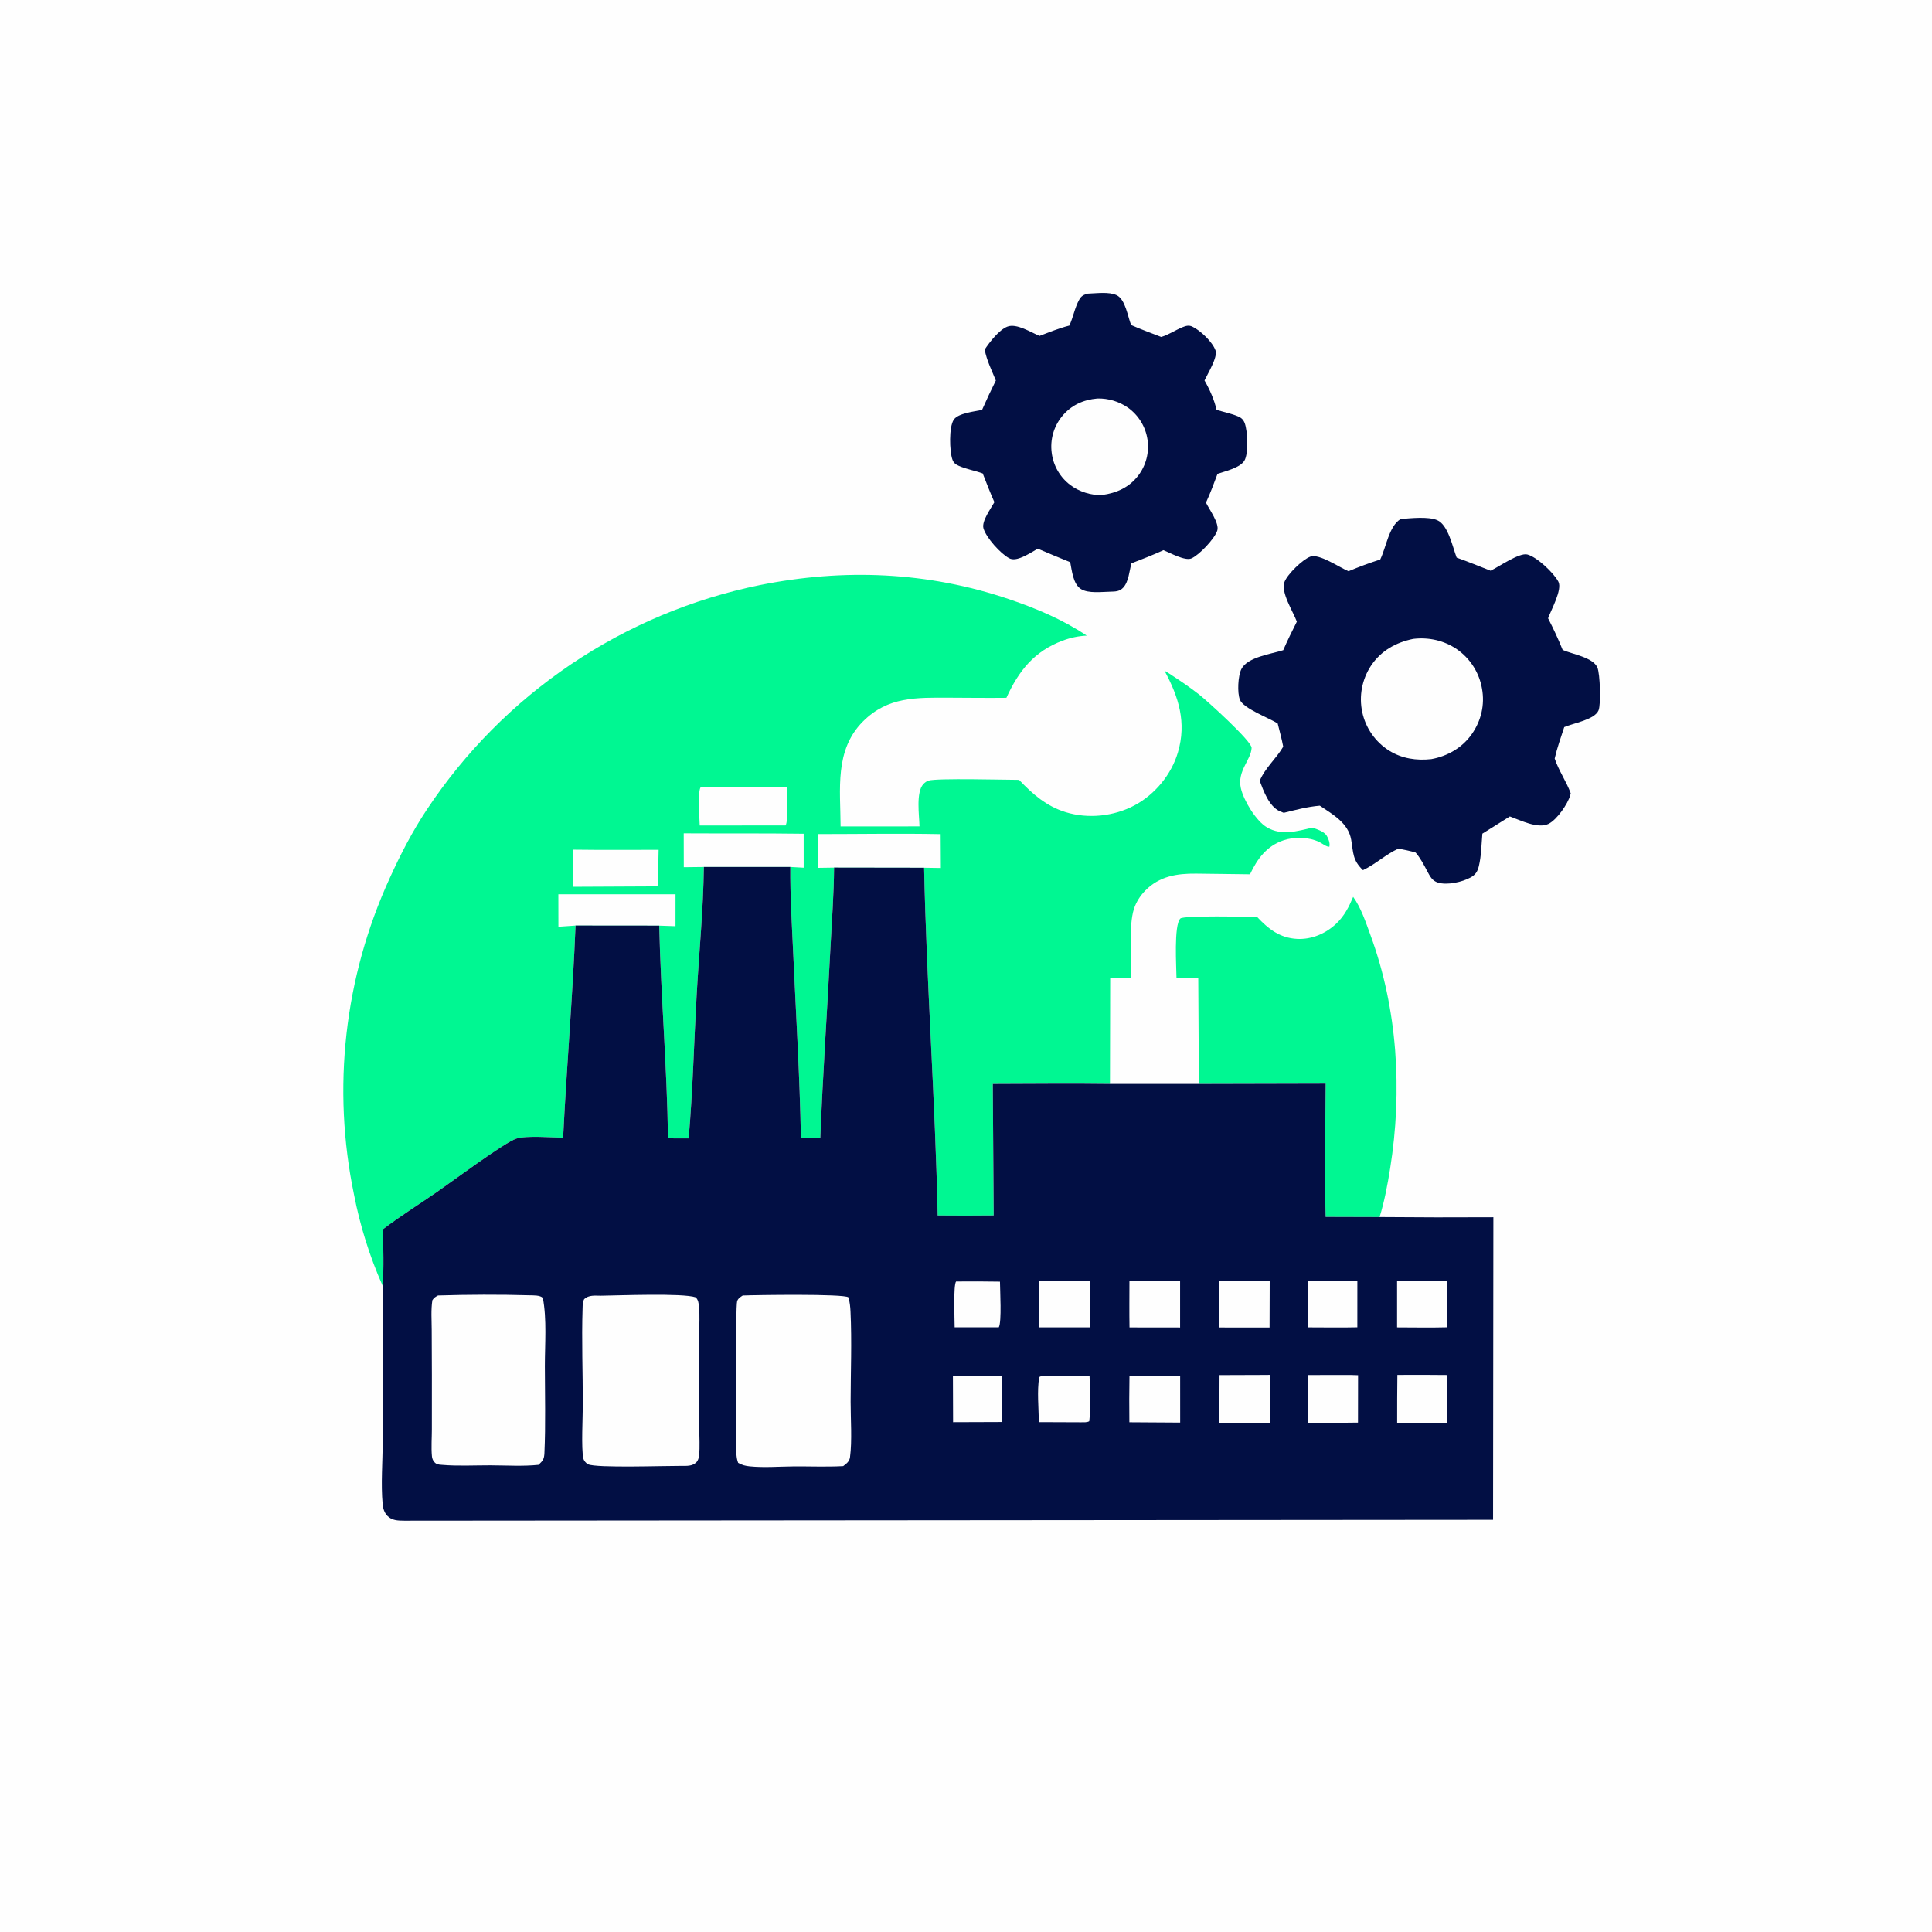 <svg xmlns="http://www.w3.org/2000/svg" xmlns:xlink="http://www.w3.org/1999/xlink" width="1024" height="1024"><path fill="#FEFEFE" d="M0 0L1024 0L1024 1024L0 1024L0 0Z"></path><path fill="#00F792" d="M666.251 485.947C672.219 492.341 678.347 497.173 687.505 497.636C695.216 498.026 702.711 494.81 708.256 489.545C712.534 485.484 714.937 480.725 717.204 475.359C721.384 481.11 723.942 488.983 726.393 495.659C740.789 534.882 743.358 578.171 736.81 619.272C735.448 627.818 733.769 636.809 731.215 645.064L702.62 644.983C701.966 621.511 702.469 597.835 702.635 574.347L635.425 574.507L635.103 518.56L623.572 518.516C623.531 512.763 622.064 490.232 625.627 486.828C627.38 485.152 661.77 485.889 666.251 485.947Z"></path><path fill="#020F44" d="M576.532 155.628C581.07 155.491 587.698 154.507 591.814 156.435C596.507 158.633 597.692 167.742 599.53 172.28C604.722 174.592 610.174 176.515 615.47 178.593C619.554 177.394 622.928 174.955 626.844 173.385C628.6 172.681 630.102 172.254 631.904 173.09C636.187 175.077 642.733 181.3 644.275 185.803C645.489 189.349 639.966 198.307 638.415 201.649C641.113 206.34 643.62 211.95 644.802 217.237C648.525 218.357 652.705 219.198 656.265 220.726C658.057 221.495 659.052 222.5 659.744 224.344C661.265 228.393 661.851 240.395 659.537 244.179C657.208 247.985 649.391 249.751 645.312 251.147C643.402 256.304 641.486 261.405 639.186 266.406C640.868 269.881 646.435 277.429 645.175 281.238C643.734 285.591 635.645 294.127 631.491 295.956C628.077 297.459 620.073 292.955 616.641 291.596C611.086 294.169 605.39 296.352 599.685 298.565C598.567 302.569 598.255 308.314 595.32 311.457C593.411 313.502 591.285 313.524 588.635 313.595C584.12 313.668 576.779 314.673 572.876 312.166C568.73 309.503 568.139 302.434 567.233 297.968Q558.601 294.474 550.04 290.808C547.115 292.513 544.045 294.476 540.866 295.655C538.978 296.354 536.677 296.866 534.811 295.842C530.224 293.325 522.711 285.03 521.252 280.02C520.167 276.29 525.232 269.429 527.039 266.16C524.828 261.138 522.84 256.042 520.855 250.929C516.713 249.418 512.149 248.687 508.139 246.884C506.362 246.085 505.362 245.265 504.729 243.37C503.288 239.059 502.864 226.425 505.507 222.455C507.817 218.987 516.558 218.095 520.51 217.25Q523.963 209.373 527.816 201.683C525.675 196.353 522.904 190.947 521.907 185.268C524.447 181.398 529.521 174.819 533.927 173.116C538.797 171.233 546.451 176.192 550.986 178.042C556.199 176.035 561.363 173.946 566.784 172.554C568.84 168.137 569.653 163.011 572.016 158.817C573.17 156.77 574.369 156.216 576.532 155.628Z"></path><path fill="#FEFEFE" d="M581.648 211.206Q582.729 211.18 583.808 211.24Q584.888 211.3 585.959 211.445Q587.03 211.591 588.087 211.82Q589.143 212.05 590.178 212.363Q591.213 212.675 592.22 213.069Q593.227 213.462 594.199 213.935Q595.172 214.407 596.104 214.954Q597.036 215.502 597.922 216.122Q598.435 216.492 598.929 216.887Q599.423 217.282 599.897 217.701Q600.371 218.121 600.823 218.563Q601.275 219.005 601.705 219.469Q602.135 219.933 602.541 220.418Q602.948 220.903 603.329 221.408Q603.711 221.912 604.067 222.435Q604.423 222.958 604.753 223.498Q605.082 224.037 605.385 224.593Q605.687 225.149 605.962 225.719Q606.236 226.289 606.482 226.871Q606.728 227.454 606.944 228.049Q607.161 228.643 607.348 229.247Q607.534 229.852 607.691 230.465Q607.847 231.078 607.973 231.698Q608.099 232.318 608.194 232.943Q608.289 233.576 608.352 234.212Q608.415 234.849 608.446 235.488Q608.477 236.126 608.475 236.766Q608.474 237.406 608.44 238.045Q608.406 238.683 608.341 239.32Q608.275 239.956 608.177 240.588Q608.079 241.22 607.949 241.847Q607.82 242.473 607.659 243.092Q607.498 243.711 607.306 244.321Q607.114 244.931 606.891 245.531Q606.669 246.131 606.416 246.719Q606.164 247.306 605.882 247.881Q605.6 248.455 605.29 249.014Q604.98 249.573 604.642 250.116Q604.303 250.659 603.938 251.185Q603.573 251.71 603.182 252.216C598.347 258.423 591.721 261.336 584.12 262.358C578.343 262.649 571.955 260.577 567.373 257.139Q566.863 256.758 566.373 256.352Q565.883 255.945 565.414 255.515Q564.945 255.085 564.499 254.631Q564.052 254.178 563.629 253.702Q563.205 253.227 562.807 252.731Q562.408 252.235 562.035 251.719Q561.661 251.204 561.314 250.67Q560.967 250.136 560.648 249.586Q560.328 249.035 560.037 248.47Q559.745 247.904 559.483 247.324Q559.22 246.744 558.987 246.152Q558.754 245.56 558.551 244.956Q558.348 244.353 558.175 243.74Q558.003 243.128 557.861 242.507Q557.72 241.887 557.61 241.26Q557.5 240.633 557.422 240.001Q557.337 239.366 557.284 238.727Q557.231 238.088 557.211 237.447Q557.191 236.807 557.203 236.166Q557.215 235.525 557.26 234.886Q557.305 234.246 557.382 233.61Q557.459 232.973 557.568 232.342Q557.678 231.71 557.819 231.085Q557.96 230.46 558.133 229.842Q558.305 229.225 558.509 228.617Q558.713 228.01 558.947 227.413Q559.181 226.816 559.445 226.232Q559.71 225.648 560.003 225.078Q560.296 224.509 560.618 223.954Q560.94 223.4 561.29 222.863Q561.64 222.326 562.016 221.807Q562.393 221.288 562.795 220.789C567.688 214.745 574.065 211.884 581.648 211.206Z"></path><path fill="#020F44" d="M742.393 275.083C747.625 274.674 757.012 273.629 761.792 275.713C767.571 278.231 769.905 289.884 772.058 295.543C778.099 297.684 784.058 300.155 790.034 302.476C794.255 300.521 805.234 292.795 809.49 293.879C814.583 295.176 823.496 303.594 825.97 308.292C828.179 312.486 822.068 323.336 820.513 327.701C823.349 333.224 825.924 338.703 828.232 344.466C833.323 346.757 844.208 348.347 846.629 353.745C848.087 356.996 848.577 373.331 847.266 376.494C845.192 381.496 833.837 383.291 829.071 385.381C827.287 390.886 825.294 396.402 824.012 402.048C826.139 408.421 830.181 414.117 832.517 420.489C832.437 420.803 832.362 421.117 832.275 421.429C830.966 426.16 825.178 434.481 820.75 436.67C815.094 439.466 805.845 434.738 800.251 432.737Q792.993 437.334 785.689 441.855C785.184 447.477 785.145 453.557 783.825 459.045C783.12 461.976 782.03 463.669 779.35 465.127C774.886 467.556 766.986 469.304 762.095 467.784C759.092 466.85 757.947 464.478 756.539 461.899C754.737 458.423 752.89 454.864 750.325 451.885C747.348 450.961 744.276 450.401 741.226 449.774C734.521 452.783 729.087 458.062 722.404 461.205C716.812 455.883 717.346 451.996 716.156 445.087C714.615 436.149 706.376 431.667 699.531 427.029C692.903 427.599 686.842 429.23 680.412 430.82C679.682 430.545 678.959 430.274 678.249 429.949C672.653 427.392 669.706 419.288 667.673 413.862C670.485 407.034 676.439 402.102 680.131 395.757C679.357 391.62 678.217 387.53 677.197 383.447C672.574 380.494 659.08 375.553 657.205 370.937C655.692 367.215 656.156 358.215 657.94 354.651C661.154 348.227 673.738 346.656 680.137 344.611C682.37 339.469 684.821 334.482 687.355 329.484C685.382 324.124 678.692 313.888 680.805 308.429C682.412 304.277 690.326 296.6 694.462 295.03C699.151 293.251 709.877 300.739 714.762 302.755Q723.009 299.268 731.541 296.55C734.733 290.102 736.105 278.857 742.393 275.083Z"></path><path fill="#FEFEFE" d="M749.013 338.623C757.205 337.646 765.327 339.419 772.161 344.095Q772.815 344.548 773.446 345.033Q774.076 345.518 774.682 346.034Q775.288 346.55 775.868 347.095Q776.447 347.64 776.999 348.214Q777.55 348.787 778.073 349.387Q778.596 349.987 779.088 350.612Q779.58 351.238 780.04 351.886Q780.501 352.535 780.928 353.206Q781.356 353.877 781.75 354.568Q782.144 355.26 782.503 355.97Q782.862 356.68 783.186 357.407Q783.509 358.134 783.796 358.876Q784.083 359.618 784.332 360.374Q784.582 361.129 784.794 361.896Q785.006 362.663 785.18 363.439Q785.353 364.216 785.488 365C787.041 373.526 785.066 381.966 780.11 389.052C775.034 396.31 767.236 400.805 758.602 402.357C750.758 403.222 743.041 402.071 736.27 397.853Q735.593 397.426 734.939 396.966Q734.284 396.506 733.653 396.014Q733.022 395.522 732.417 394.999Q731.812 394.477 731.233 393.924Q730.654 393.372 730.104 392.791Q729.553 392.211 729.033 391.603Q728.512 390.996 728.022 390.363Q727.532 389.731 727.075 389.075Q726.617 388.419 726.193 387.74Q725.768 387.062 725.378 386.364Q724.988 385.665 724.633 384.948Q724.279 384.231 723.96 383.497Q723.641 382.763 723.36 382.014Q723.078 381.266 722.835 380.504Q722.591 379.742 722.385 378.969Q722.18 378.195 722.013 377.413Q721.846 376.629 721.719 375.837Q721.591 375.046 721.502 374.249Q721.414 373.452 721.365 372.652Q721.316 371.852 721.307 371.05Q721.297 370.249 721.328 369.448Q721.358 368.647 721.428 367.848Q721.498 367.049 721.608 366.255Q721.717 365.461 721.865 364.673Q722.014 363.885 722.201 363.106Q722.389 362.327 722.614 361.557Q722.84 360.788 723.103 360.031Q723.367 359.274 723.667 358.53Q723.968 357.787 724.305 357.06Q724.642 356.332 725.014 355.623Q725.387 354.913 725.794 354.222Q726.201 353.532 726.642 352.862C731.947 344.903 739.798 340.525 749.013 338.623Z"></path><path fill="#00F792" d="M202.772 681.526C202.742 681.415 202.726 681.299 202.681 681.193Q200.136 675.428 197.918 669.53Q195.7 663.631 193.816 657.618Q191.932 651.604 190.388 645.495Q188.843 639.385 187.644 633.199Q187.098 630.576 186.604 627.943Q186.109 625.31 185.668 622.668Q185.226 620.025 184.836 617.375Q184.447 614.724 184.11 612.066Q183.773 609.408 183.489 606.744Q183.205 604.081 182.974 601.411Q182.743 598.742 182.565 596.069Q182.387 593.396 182.262 590.72Q182.137 588.044 182.064 585.366Q181.992 582.688 181.973 580.009Q181.955 577.33 181.989 574.651Q182.023 571.972 182.11 569.294Q182.197 566.617 182.338 563.941Q182.478 561.266 182.672 558.594Q182.865 555.922 183.111 553.254Q183.357 550.586 183.657 547.924Q183.956 545.262 184.308 542.606Q184.66 539.95 185.064 537.301Q185.468 534.653 185.925 532.013Q186.382 529.374 186.891 526.743Q187.4 524.113 187.962 521.493Q188.523 518.874 189.136 516.266Q189.749 513.658 190.413 511.062Q191.078 508.467 191.794 505.885Q192.51 503.304 193.277 500.737Q194.044 498.17 194.861 495.619Q195.679 493.067 196.547 490.533Q197.415 487.998 198.333 485.482Q199.252 482.965 200.22 480.467Q201.187 477.969 202.205 475.49Q203.222 473.012 204.288 470.554Q205.354 468.096 206.469 465.66C212.145 453.087 218.556 440.671 226.198 429.17Q228.083 426.324 230.037 423.525Q231.991 420.726 234.013 417.976Q236.035 415.225 238.124 412.526Q240.213 409.826 242.367 407.178Q244.522 404.53 246.74 401.936Q248.959 399.342 251.241 396.803Q253.522 394.264 255.866 391.782Q258.209 389.299 260.612 386.875Q263.016 384.451 265.478 382.087Q267.94 379.722 270.46 377.419Q272.979 375.116 275.554 372.875Q278.129 370.634 280.759 368.457Q283.388 366.28 286.07 364.169Q288.752 362.057 291.485 360.011Q294.218 357.966 297 355.988Q299.782 354.01 302.612 352.101Q305.442 350.192 308.318 348.353Q311.194 346.514 314.114 344.746Q317.034 342.979 319.997 341.283Q322.959 339.587 325.963 337.964Q328.966 336.342 332.008 334.793Q335.05 333.245 338.129 331.772Q341.209 330.298 344.323 328.901Q347.438 327.503 350.585 326.183Q353.733 324.862 356.912 323.619Q360.092 322.376 363.3 321.211Q366.509 320.047 369.745 318.961Q372.982 317.875 376.244 316.869Q379.506 315.863 382.791 314.938Q386.077 314.012 389.385 313.167Q392.692 312.323 396.019 311.559Q399.346 310.796 402.691 310.114C447.295 301.174 491.806 302.987 534.925 317.617C549.451 322.545 563.177 328.353 576.003 336.889Q572.727 337.044 569.517 337.712Q566.306 338.381 563.241 339.548C548.121 345.144 539.883 355.658 533.408 369.848C523.352 369.972 513.278 369.814 503.22 369.79C485.777 369.747 470.638 369.11 457.369 382.413C442.211 397.609 445.452 418.447 445.534 438.04L487.35 438.008C487.229 432.201 485.355 419.827 489.453 415.523C490.231 414.706 491.088 414.083 492.171 413.736C496.513 412.344 533.232 413.341 540.117 413.34C547.287 420.888 554.622 427.312 564.762 430.446C576.702 434.138 590.414 432.703 601.403 426.817C612.185 421.041 620.83 410.552 624.312 398.809C629.009 382.966 624.74 369.369 617.166 355.426C617.894 355.838 618.595 356.273 619.296 356.73C624.859 360.354 630.404 364.041 635.621 368.155C639.831 371.475 663.51 392.904 663.38 396.391C663.146 402.698 655.602 408.662 657.68 417.744C659.198 424.383 665.729 435.113 671.498 438.512C679.219 443.062 687.508 440.568 695.57 438.664C698.026 439.506 701.774 440.654 703.198 442.971C704.123 444.476 705.057 447.013 704.58 448.756C703.225 449.022 700.637 446.942 699.291 446.301C693.574 443.576 686.118 443.386 680.201 445.412C671.252 448.476 666.393 455.256 662.526 463.397L633.973 463.043C623.737 462.946 614.504 464.397 607.012 472.03C604.33 474.763 602.188 478.106 601.006 481.758C598.18 490.491 599.591 508.907 599.64 518.51L588.422 518.547L588.303 574.492C567.611 574.199 546.887 574.471 526.193 574.503L526.667 644.198Q511.827 644.357 496.987 644.214C495.7 582.739 491.087 521.373 489.794 459.924L442.077 459.854C441.985 473.79 440.906 487.804 440.193 501.727C438.466 535.503 436.094 569.316 434.788 603.102L424.495 603.066C423.911 570.682 421.919 538.19 420.446 505.832C419.744 490.411 418.755 474.947 418.89 459.506L373.055 459.516C372.785 482.084 370.527 504.713 369.248 527.246C367.81 552.571 367.227 578.123 365.007 603.38C361.362 603.369 357.706 603.414 354.062 603.325C353.538 565.751 350.285 528.174 349.402 490.611L305.055 490.57C303.551 528.061 300.312 565.509 298.474 602.994C292.091 602.915 279.152 601.737 273.624 603.511C267.512 605.473 239.274 626.469 231.439 631.887C222.043 638.386 212.12 644.561 203.055 651.484C203.033 661.387 203.603 671.673 202.772 681.526Z"></path><path fill="#FEFEFE" d="M303.835 450.344C318.91 450.546 334.002 450.412 349.079 450.426Q348.96 460.115 348.535 469.795L303.77 470.011C303.885 463.46 303.816 456.896 303.835 450.344Z"></path><path fill="#FEFEFE" d="M371.348 417.246C386.529 416.978 401.874 416.781 417.044 417.381C417.065 421.196 417.97 434.767 416.371 437.507L370.867 437.534C370.766 433.714 369.702 419.788 371.348 417.246Z"></path><path fill="#FEFEFE" d="M295.946 473.986L358.042 473.985L358.029 490.902L349.402 490.611L305.055 490.57L295.971 491.195L295.946 473.986Z"></path><path fill="#FEFEFE" d="M362.389 441.688C383.575 441.819 404.779 441.618 425.96 441.912L425.969 459.911L418.89 459.506L373.055 459.516L362.426 459.64L362.389 441.688Z"></path><path fill="#FEFEFE" d="M433.54 442.078C455.193 442.082 476.928 441.691 498.571 442.108L498.677 460.058L489.794 459.924L442.077 459.854L433.516 459.982L433.54 442.078Z"></path><path fill="#020F44" d="M373.055 459.516L418.89 459.506C418.755 474.947 419.744 490.411 420.446 505.832C421.919 538.19 423.911 570.682 424.495 603.066L434.788 603.102C436.094 569.316 438.466 535.503 440.193 501.727C440.906 487.804 441.985 473.79 442.077 459.854L489.794 459.924C491.087 521.373 495.7 582.739 496.987 644.214Q511.827 644.357 526.667 644.198L526.193 574.503C546.887 574.471 567.611 574.199 588.303 574.492L635.425 574.507L702.635 574.347C702.469 597.835 701.966 621.511 702.62 644.983L731.215 645.064Q761.366 645.334 791.517 645.16L791.354 805.522L214.251 806C210.964 805.971 207.688 805.941 205.264 803.371C203.675 801.686 203.024 799.519 202.817 797.256C201.824 786.422 202.828 774.876 202.836 763.964C202.856 736.53 203.36 708.94 202.772 681.526C203.603 671.673 203.033 661.387 203.055 651.484C212.12 644.561 222.043 638.386 231.439 631.887C239.274 626.469 267.512 605.473 273.624 603.511C279.152 601.737 292.091 602.915 298.474 602.994C300.312 565.509 303.551 528.061 305.055 490.57L349.402 490.611C350.285 528.174 353.538 565.751 354.062 603.325C357.706 603.414 361.362 603.369 365.007 603.38C367.227 578.123 367.81 552.571 369.248 527.246C370.527 504.713 372.785 482.084 373.055 459.516Z"></path><path fill="#FEFEFE" d="M506.744 679.223Q518.373 679.109 530 679.303C530.022 683.755 531.014 700.71 529.374 703.511L505.986 703.495C505.977 699.721 505.208 681.098 506.744 679.223Z"></path><path fill="#FEFEFE" d="M505.067 729.494Q518.007 729.26 530.949 729.374L530.891 753.699L505.15 753.788L505.067 729.494Z"></path><path fill="#FEFEFE" d="M693.448 678.998L719.429 678.932L719.418 703.494C710.778 703.714 702.087 703.528 693.441 703.532L693.448 678.998Z"></path><path fill="#FEFEFE" d="M740.482 678.986Q753.71 678.871 766.938 678.898L766.877 703.501C758.092 703.734 749.269 703.557 740.481 703.54L740.482 678.986Z"></path><path fill="#FEFEFE" d="M646.326 678.982L672.97 679.011L672.894 703.614L646.307 703.595Q646.214 691.288 646.326 678.982Z"></path><path fill="#FEFEFE" d="M555.401 729.245Q566.445 729.161 577.487 729.402C577.631 737.167 578.203 745.58 577.34 753.277C576.085 754.017 574.344 753.803 572.882 753.844L550.575 753.759C550.552 746.107 549.574 737.382 550.799 729.897C552.168 729.014 553.831 729.245 555.401 729.245Z"></path><path fill="#FEFEFE" d="M598.625 678.9C607.567 678.736 616.532 678.889 625.476 678.907L625.479 703.599L598.658 703.564C598.513 695.349 598.623 687.116 598.625 678.9Z"></path><path fill="#FEFEFE" d="M550.509 679.027L577.636 679.079Q577.677 691.302 577.558 703.524L550.499 703.535L550.509 679.027Z"></path><path fill="#FEFEFE" d="M598.641 729.259C607.576 728.98 616.562 729.134 625.504 729.097L625.516 754.004L598.587 753.832Q598.438 741.545 598.641 729.259Z"></path><path fill="#FEFEFE" d="M715.511 728.748L719.801 728.879L719.761 754.004L697.625 754.239L693.381 754.248L693.335 728.784L715.511 728.748Z"></path><path fill="#FEFEFE" d="M740.634 728.728Q753.867 728.639 767.1 728.779Q767.242 741.525 767.054 754.271C758.213 754.388 749.363 754.295 740.521 754.286Q740.49 741.507 740.634 728.728Z"></path><path fill="#FEFEFE" d="M667.252 728.748L673.05 728.714L673.166 754.198L651.88 754.225L646.291 754.148L646.378 728.819L667.252 728.748Z"></path><path fill="#FEFEFE" d="M232.175 686.63C248.19 686.147 264.593 686.072 280.607 686.533C282.677 686.592 286.288 686.419 287.724 687.941C289.892 699.156 288.781 712.538 288.791 724.095C288.803 739.37 289.239 754.892 288.557 770.143C288.413 773.376 287.744 774.242 285.421 776.399C277.117 777.269 268.247 776.681 259.879 776.661C251.44 776.641 242.586 777.134 234.2 776.407C232.287 776.242 231.268 776.258 230.02 774.69C229.349 773.846 229.025 772.824 228.928 771.763C228.507 767.189 228.894 762.199 228.897 757.582L228.909 728.874L228.817 704.735C228.784 699.621 228.383 694.204 229.166 689.148C230.023 687.799 230.814 687.346 232.175 686.63Z"></path><path fill="#FEFEFE" d="M393.644 686.65C400.328 686.368 447.166 685.671 449.67 687.609C450.423 690.078 450.665 692.665 450.787 695.234C451.534 711.032 450.871 727.114 450.846 742.951C450.832 751.826 451.695 763.749 450.515 772.364C450.194 774.702 448.657 775.723 446.913 777.074C438.247 777.559 429.407 777.164 420.72 777.229C413.099 777.286 404.923 777.969 397.36 777.202C395.076 776.97 393.214 776.52 391.242 775.346C390.204 772.86 390.202 769.141 390.119 766.444C389.9 759.267 389.791 692.443 390.704 689.666C391.194 688.177 392.408 687.47 393.644 686.65Z"></path><path fill="#FEFEFE" d="M318.418 686.756C327.483 686.649 361.92 685.272 368.685 687.605C370.143 688.893 370.318 690.909 370.494 692.75C370.941 697.405 370.609 702.336 370.576 707.018Q370.464 719.087 370.494 731.156L370.613 757.227C370.647 761.894 371.015 766.822 370.525 771.453C370.392 772.71 369.979 774.142 369.063 775.065C366.944 777.2 363.909 776.959 361.125 776.95C352.986 776.892 316.002 778.177 311.719 776.107C310.568 775.552 309.453 774.198 309.183 772.945C308.004 767.483 308.906 751.215 308.907 744.377C308.909 727.421 308.234 710.29 308.785 693.356C308.84 691.668 308.802 690.062 309.649 688.544C312.082 686.285 315.328 686.749 318.418 686.756Z"></path></svg>